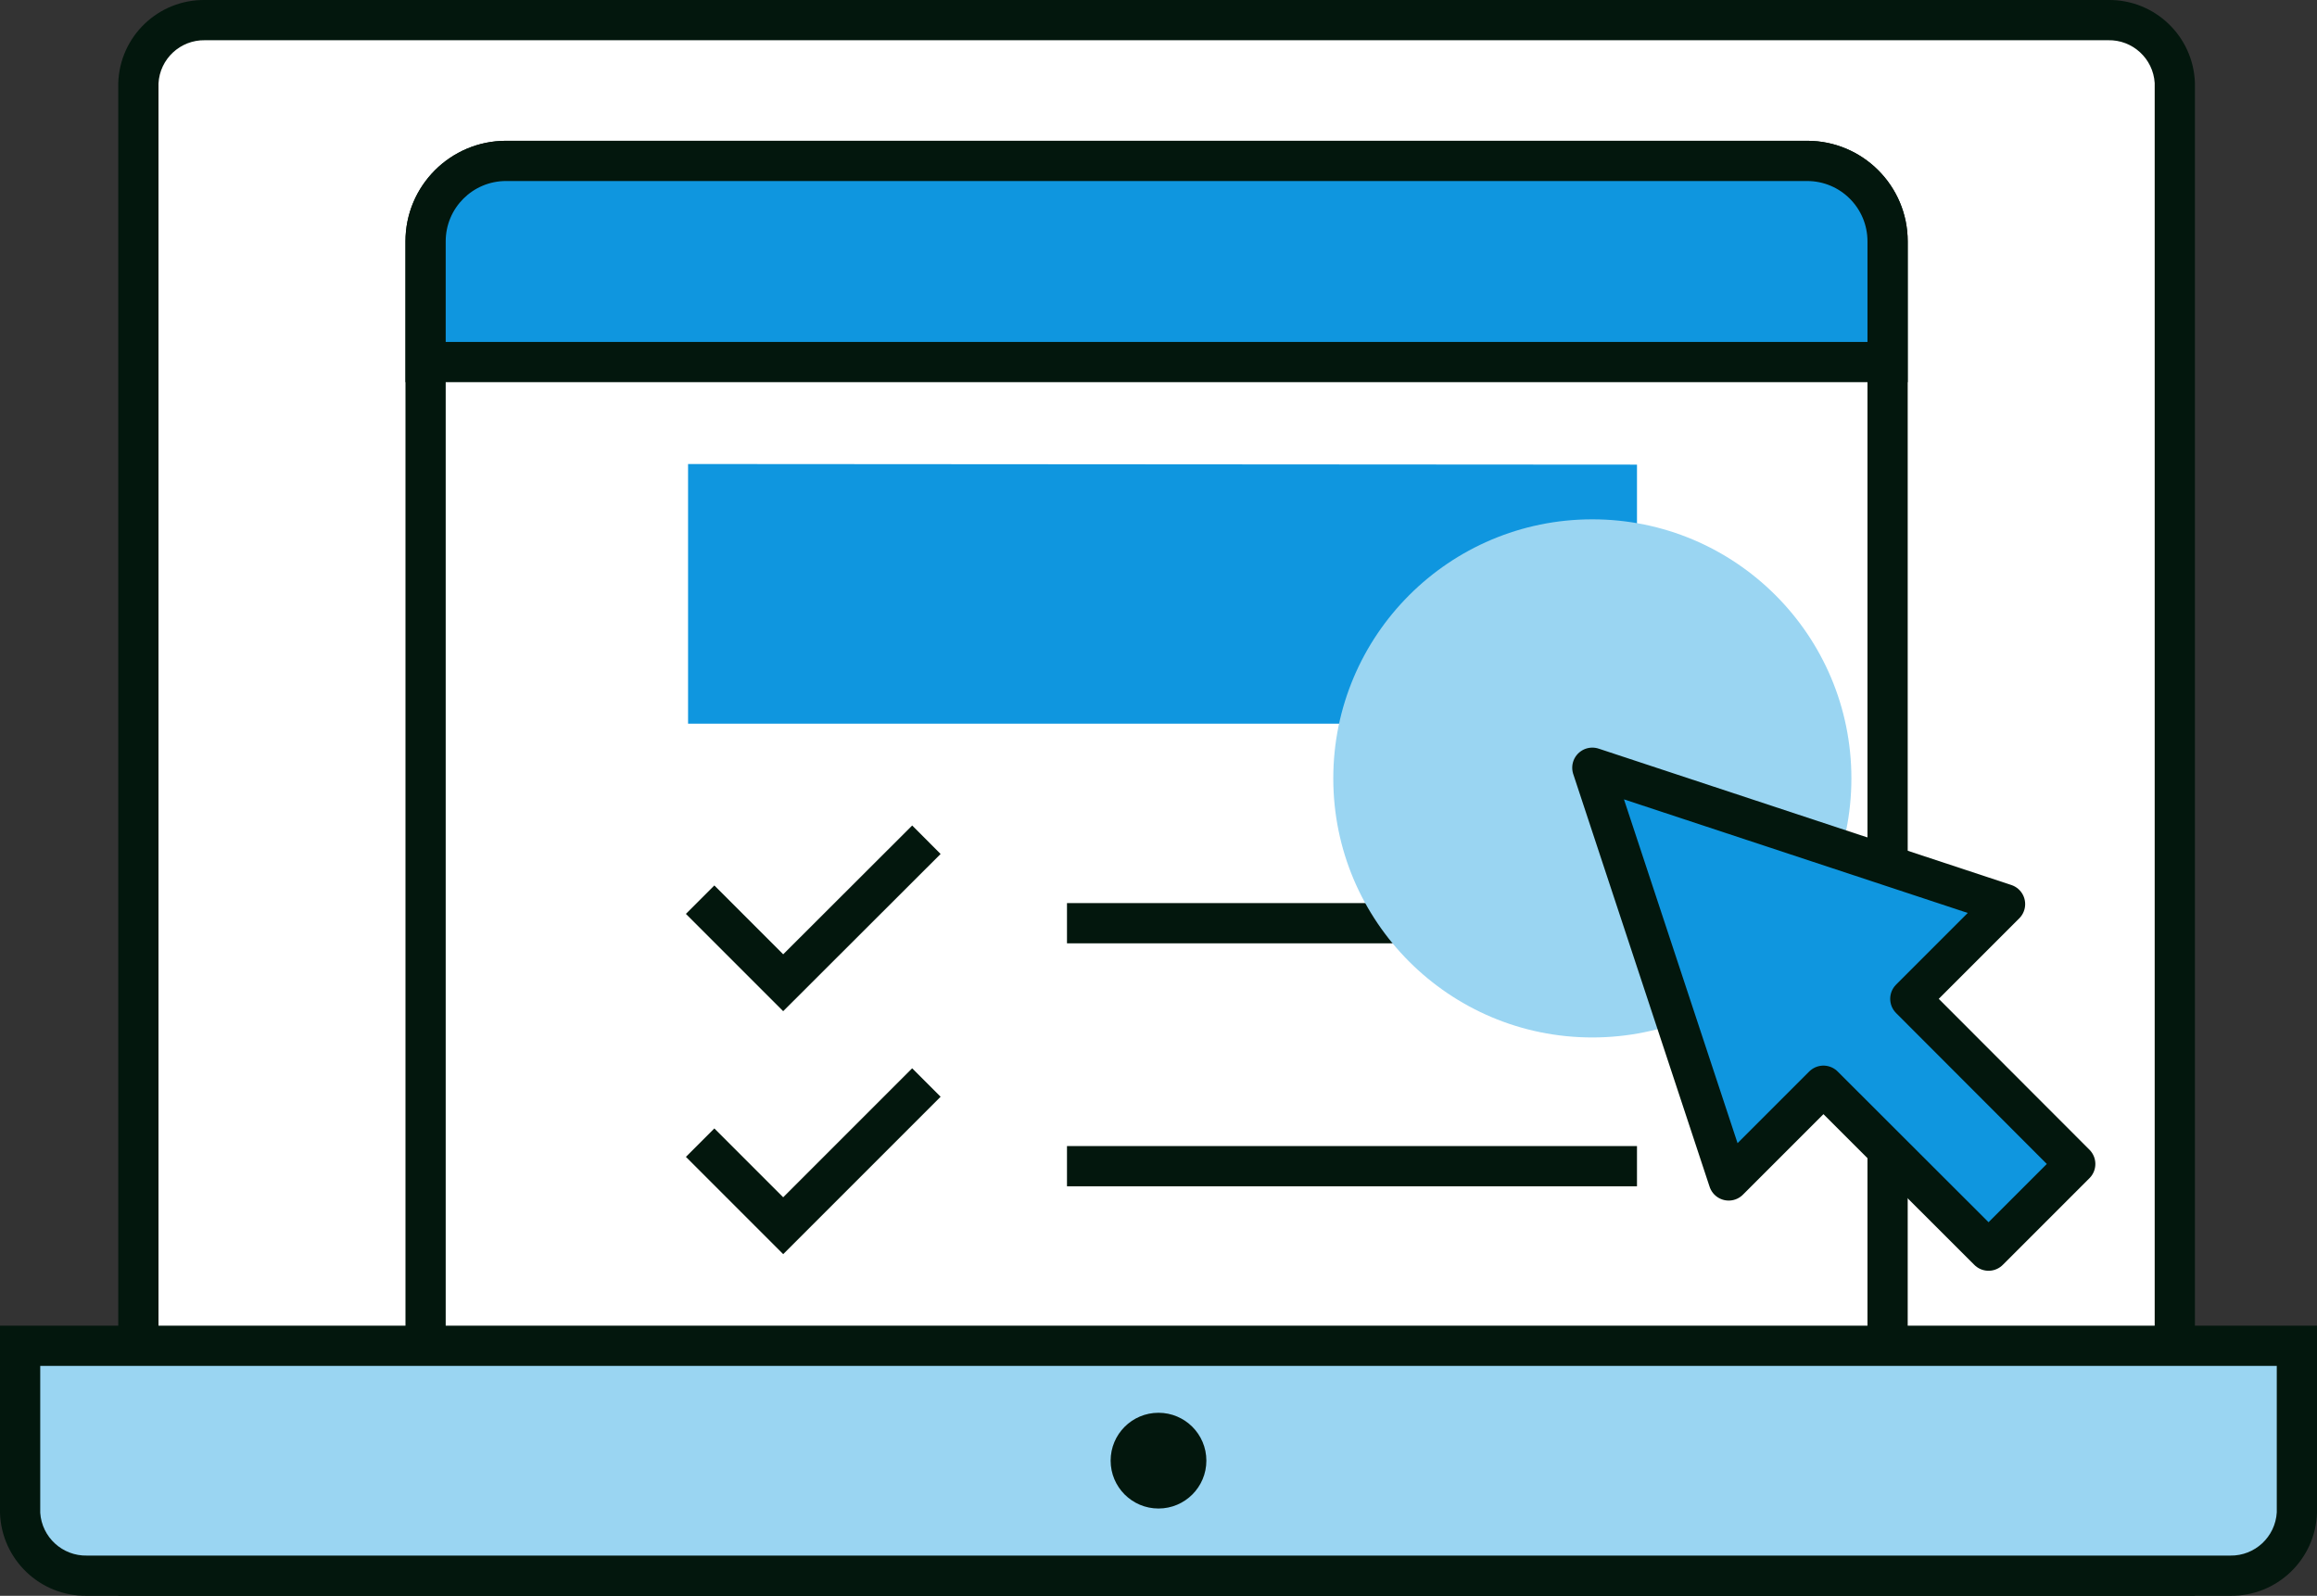 <?xml version="1.0" encoding="UTF-8"?><svg id="icon_internet-loan_06" xmlns="http://www.w3.org/2000/svg" width="115.2" height="79.341" viewBox="0 0 115.2 79.341"><rect x="0" y="0" width="115.2" height="79.341" fill="#333333" stroke="none"/><defs><style>.cls-1{fill:#03170d;}.cls-2{fill:#fff;}.cls-3,.cls-4{fill:#0f96df;}.cls-5{fill:#9ad5f2;}.cls-4{stroke-linecap:round;stroke-linejoin:round;}.cls-4,.cls-6{stroke:#03170d;stroke-width:2px;}.cls-6{fill:none;stroke-miterlimit:10;}</style></defs><path id="path" class="cls-2" d="m6.88,78.34V4.13c.081-1.768,1.55-3.153,3.32-3.13h94.62c1.768-.013,3.229,1.374,3.31,3.14v74.2H6.88Z"/><path id="Compound_path" class="cls-1" d="m104.81,2c1.22-.029,2.245.912,2.32,2.13v73.21H7.88V4.15c.064-1.222,1.086-2.173,2.31-2.15h94.62ZM104.81 0H10.19c-2.322-.028-4.239,1.809-4.31,4.13v75.21h103.25V4.13C109.059,1.809,107.142-.028,104.82 0h-.01Z"/><rect id="path-2" class="cls-2" x="21.16" y="7.99" width="72.69" height="70.34" rx="4" ry="4"/><path id="Compound_path-2" class="cls-1" d="m89.85,9c1.657,0,3,1.343,3,3v62.34c0,1.657-1.343,3-3,3H25.16c-1.657,0-3-1.343-3-3V12c0-1.657,1.343-3,3-3h64.69Zm0-2H25.16c-2.761,0-5,2.239-5,5v62.34c0,2.761,2.239,5,5,5h64.69c2.761,0,5-2.239,5-5V12c0-2.761-2.239-5-5-5Z"/><path id="path-3" class="cls-5" d="m4.31,78.34c-1.77.018-3.235-1.372-3.31-3.14v-8.29h113.2v8.3c-.081,1.764-1.544,3.148-3.31,3.13H4.31Z"/><path id="Compound_path-3" class="cls-1" d="m113.2,67.91v7.28c-.07,1.22-1.088,2.168-2.31,2.15H4.33c-1.222.029-2.25-.91-2.33-2.13v-7.3h111.2Zm2-2H0v9.3c.071,2.321,1.988,4.158,4.31,4.13h106.58c2.322.028,4.239-1.809,4.31-4.13v-9.3Z"/><circle id="path-4" class="cls-1" cx="57.6" cy="72.62" r="2.38"/><path id="path-5" class="cls-3" d="m21.16,17.99v-6c0-2.209,1.791-4,4-4h64.69c2.209,0,4,1.791,4,4v6H21.16Z"/><path id="Compound_path-4" class="cls-1" d="m89.85,9c1.657,0,3,1.343,3,3v5H22.16v-5c0-1.657,1.343-3,3-3h64.69Zm0-2H25.16c-2.761,0-5,2.239-5,5v7h74.69v-7c0-2.761-2.239-5-5-5Z"/><g id="group1"><path id="path-6" class="cls-6" d="m46.06,41.75l-7.12,7.11-4.13-4.13"/><path id="path-7" class="cls-6" d="m46.06,53.82l-7.12,7.12-4.13-4.13"/><path id="path-8" class="cls-6" d="m53.05,45.9h28.34"/><path id="path-9" class="cls-6" d="m53.05,57.98h28.34"/></g><path id="path-10" class="cls-3" d="m81.39,35.98h-47.18v-12.91l47.18.03v12.88Z"/><circle id="path-11" class="cls-5" cx="79.17" cy="38.7" r="12.88"/><path id="path-12" class="cls-4" d="m99.69,44.95l-20.52-6.78,6.78,20.52,4.71-4.71,8.21,8.2,4.31-4.31-8.2-8.21,4.71-4.71Z"/></svg>